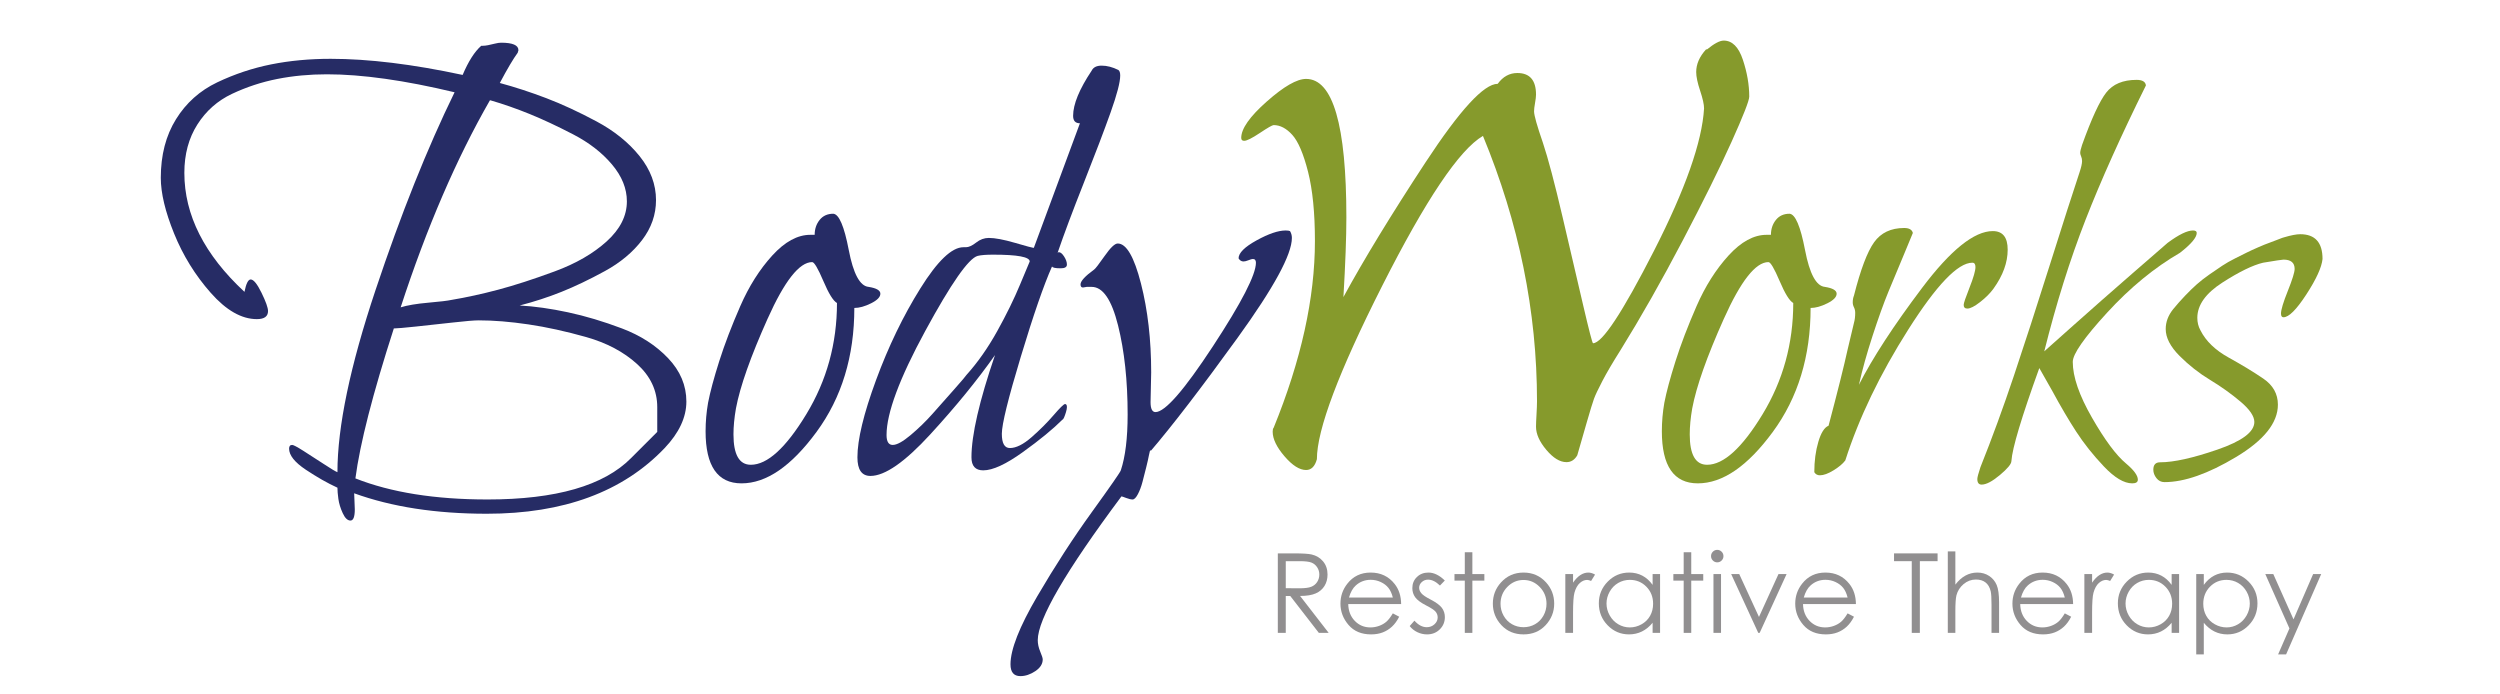 <?xml version="1.0" encoding="UTF-8" standalone="no"?>
<!-- Created with Inkscape (http://www.inkscape.org/) -->

<svg
   xmlns:dc="http://purl.org/dc/elements/1.1/"
   xmlns:cc="http://creativecommons.org/ns#"
   xmlns:rdf="http://www.w3.org/1999/02/22-rdf-syntax-ns#"
   xmlns:svg="http://www.w3.org/2000/svg"
   xmlns="http://www.w3.org/2000/svg"
   xmlns:sodipodi="http://sodipodi.sourceforge.net/DTD/sodipodi-0.dtd"
   xmlns:inkscape="http://www.inkscape.org/namespaces/inkscape"
   id="svg2"
   version="1.1"
   inkscape:version="0.91 r13725"
   xml:space="preserve"
   width="360"
   height="100"
   viewBox="0 0 360 100"
   sodipodi:docname="bodyworks-logo.svg"><defs
     id="defs6"><clipPath
       clipPathUnits="userSpaceOnUse"
       id="clipPath16"><path
         d="m 0,146.667 428.814,0 L 428.814,0 0,0 0,146.667 Z"
         id="path18"
         inkscape:connector-curvature="0" /></clipPath></defs><sodipodi:namedview
     pagecolor="#ffffff"
     bordercolor="#666666"
     borderopacity="1"
     objecttolerance="10"
     gridtolerance="10"
     guidetolerance="10"
     inkscape:pageopacity="0"
     inkscape:pageshadow="2"
     inkscape:window-width="1280"
     inkscape:window-height="746"
     id="namedview4"
     showgrid="false"
     inkscape:zoom="1"
     inkscape:cx="267.63241"
     inkscape:cy="91.836361"
     inkscape:window-x="0"
     inkscape:window-y="0"
     inkscape:window-maximized="1"
     inkscape:current-layer="g10" /><g
     id="g10"
     inkscape:groupmode="layer"
     inkscape:label="New Logo 2017"
     transform="matrix(1.25,0,0,-1.25,0,100)"><g
       id="g12"
       transform="matrix(0.92,0,0,0.92,-52.796,-25.579)"><g
         id="g14"
         clip-path="url(#clipPath16)"><g
           id="g20"
           transform="translate(135.883,89.546)"><path
             d="m 0,0 c 0,1.603 -0.621,3.143 -1.863,4.618 -1.241,1.474 -2.859,2.728 -4.85,3.764 -1.993,1.034 -3.816,1.888 -5.472,2.561 -1.656,0.672 -3.286,1.242 -4.889,1.707 l -0.078,0 c -4.19,-7.295 -7.916,-15.936 -11.175,-25.921 0.827,0.258 1.979,0.452 3.453,0.582 1.475,0.129 2.445,0.245 2.911,0.349 1.862,0.311 3.815,0.738 5.859,1.281 2.043,0.543 4.397,1.306 7.063,2.289 2.664,0.982 4.837,2.238 6.519,3.764 C -0.842,-3.48 0,-1.812 0,0 m 3.803,-28.87 0,3.104 c 0,2.069 -0.842,3.867 -2.522,5.394 -1.682,1.525 -3.803,2.651 -6.364,3.376 -2.561,0.724 -4.981,1.254 -7.257,1.591 -2.277,0.336 -4.346,0.504 -6.208,0.504 -0.57,0 -1.657,-0.091 -3.26,-0.272 -1.604,-0.181 -3.143,-0.349 -4.618,-0.504 -1.474,-0.155 -2.367,-0.233 -2.677,-0.233 l -0.078,0 c -2.639,-8.175 -4.243,-14.435 -4.812,-18.781 4.45,-1.758 9.96,-2.639 16.531,-2.639 8.588,0 14.59,1.734 18.005,5.2 2.173,2.173 3.26,3.26 3.26,3.26 m -37.873,-9.701 c 0,-0.932 -0.182,-1.398 -0.543,-1.398 -0.363,0 -0.687,0.311 -0.971,0.932 -0.285,0.621 -0.465,1.216 -0.543,1.785 -0.077,0.57 -0.116,1.035 -0.116,1.397 -1.242,0.57 -2.561,1.319 -3.958,2.25 -1.397,0.932 -2.096,1.811 -2.096,2.639 0,0.311 0.129,0.466 0.388,0.466 0.156,0 0.621,-0.246 1.397,-0.738 0.776,-0.492 1.617,-1.035 2.523,-1.629 0.904,-0.596 1.486,-0.945 1.746,-1.048 0,5.691 1.591,13.297 4.773,22.817 3.182,9.519 6.48,17.772 9.895,24.757 -6.261,1.5 -11.591,2.251 -15.988,2.251 -2.173,0 -4.243,-0.194 -6.208,-0.582 -1.967,-0.388 -3.855,-1.009 -5.666,-1.863 -1.811,-0.854 -3.259,-2.134 -4.346,-3.842 -1.086,-1.707 -1.63,-3.725 -1.63,-6.053 0,-5.277 2.509,-10.244 7.528,-14.901 0.207,1.035 0.466,1.552 0.777,1.552 0.361,0 0.814,-0.556 1.358,-1.668 0.543,-1.113 0.815,-1.876 0.815,-2.29 0,-0.673 -0.466,-1.009 -1.397,-1.009 -1.915,0 -3.842,1.099 -5.782,3.299 -1.94,2.198 -3.467,4.668 -4.579,7.411 -1.113,2.742 -1.669,5.07 -1.669,6.985 0,2.845 0.633,5.29 1.902,7.334 1.267,2.043 2.988,3.582 5.161,4.618 2.173,1.034 4.423,1.785 6.752,2.251 2.328,0.465 4.811,0.698 7.45,0.698 4.76,0 10.27,-0.673 16.531,-2.018 0.724,1.708 1.5,2.923 2.328,3.648 l 0.155,0 c 0.206,0 0.439,0.025 0.699,0.077 0.258,0.051 0.543,0.117 0.853,0.194 0.311,0.078 0.569,0.117 0.776,0.117 1.448,0 2.173,-0.311 2.173,-0.931 0,-0.053 -0.013,-0.105 -0.038,-0.156 -0.027,-0.052 -0.039,-0.104 -0.039,-0.155 -0.57,-0.776 -1.319,-2.044 -2.251,-3.803 1.914,-0.518 3.854,-1.152 5.821,-1.901 1.966,-0.751 4.061,-1.721 6.286,-2.91 2.224,-1.191 4.022,-2.639 5.394,-4.347 1.37,-1.707 2.057,-3.544 2.057,-5.51 0,-1.811 -0.582,-3.48 -1.747,-5.006 -1.164,-1.526 -2.716,-2.82 -4.656,-3.88 -1.94,-1.061 -3.752,-1.928 -5.433,-2.6 -1.682,-0.673 -3.428,-1.242 -5.238,-1.707 1.862,-0.105 3.88,-0.388 6.053,-0.854 2.173,-0.466 4.424,-1.139 6.752,-2.018 2.328,-0.88 4.255,-2.122 5.782,-3.725 1.525,-1.604 2.289,-3.415 2.289,-5.433 0,-1.966 -0.905,-3.907 -2.716,-5.82 -5.226,-5.484 -12.65,-8.227 -22.274,-8.227 -6.363,0 -11.9,0.854 -16.608,2.561 0,-0.206 0.012,-0.53 0.039,-0.97 0.025,-0.439 0.039,-0.788 0.039,-1.047"
             style="fill:#262c65;fill-opacity:1;fill-rule:nonzero;stroke:none"
             id="path22"
             inkscape:connector-curvature="0" /></g><g
           id="g24"
           transform="translate(162.191,76.819)"><path
             d="m 0,0 c -0.466,0.258 -1.036,1.176 -1.707,2.755 -0.673,1.578 -1.139,2.367 -1.397,2.367 -1.605,0 -3.467,-2.367 -5.588,-7.101 -2.122,-4.734 -3.442,-8.473 -3.958,-11.214 -0.208,-1.191 -0.311,-2.278 -0.311,-3.26 0,-2.536 0.724,-3.803 2.173,-3.803 2.069,0 4.385,2.108 6.946,6.325 C -1.281,-9.714 0,-5.071 0,0 M 5.433,1.164 C 5.433,0.749 5.045,0.349 4.268,-0.039 3.492,-0.427 2.794,-0.621 2.173,-0.621 c 0,-6.053 -1.579,-11.228 -4.734,-15.522 -3.157,-4.295 -6.286,-6.441 -9.391,-6.441 -3.001,0 -4.501,2.173 -4.501,6.519 0,1.19 0.103,2.379 0.31,3.57 0.259,1.345 0.724,3.078 1.397,5.2 0.672,2.121 1.553,4.423 2.639,6.907 1.087,2.483 2.418,4.591 3.997,6.325 1.578,1.733 3.169,2.6 4.773,2.6 l 0.543,0 c 0,0.724 0.206,1.345 0.621,1.863 0.413,0.516 0.982,0.776 1.707,0.776 C 0.258,11.124 0.905,9.61 1.475,6.636 2.043,3.66 2.872,2.121 3.958,2.018 4.94,1.863 5.433,1.578 5.433,1.164"
             style="fill:#262c65;fill-opacity:1;fill-rule:nonzero;stroke:none"
             id="path26"
             inkscape:connector-curvature="0" /></g><g
           id="g28"
           transform="translate(186.326,82.018)"><path
             d="m 0,0 c 0,0.569 -1.527,0.854 -4.579,0.854 -0.88,0 -1.527,-0.052 -1.94,-0.155 -1.139,-0.311 -3.325,-3.442 -6.558,-9.391 -3.234,-5.951 -4.851,-10.297 -4.851,-13.038 0,-0.829 0.259,-1.242 0.776,-1.242 0.517,0 1.268,0.413 2.251,1.242 0.982,0.827 1.888,1.707 2.716,2.638 0.827,0.932 1.733,1.953 2.717,3.066 0.982,1.112 1.5,1.719 1.552,1.824 1.397,1.552 2.677,3.376 3.842,5.471 1.164,2.095 2.12,4.048 2.871,5.859 C -0.454,-1.061 -0.052,-0.104 0,0 m 11.098,23.981 c 0.155,-0.104 0.233,-0.337 0.233,-0.698 0,-0.829 -0.402,-2.367 -1.203,-4.618 C 9.325,16.414 8.213,13.491 6.791,9.895 5.367,6.298 4.268,3.363 3.492,1.087 c 0.051,0.05 0.103,0.077 0.156,0.077 0.206,0 0.426,-0.182 0.659,-0.543 0.233,-0.363 0.35,-0.699 0.35,-1.009 0,-0.31 -0.26,-0.466 -0.777,-0.466 -0.673,0 -1.035,0.078 -1.086,0.233 -1.036,-2.328 -2.342,-6.106 -3.919,-11.331 -1.579,-5.226 -2.367,-8.434 -2.367,-9.623 0,-1.191 0.335,-1.785 1.009,-1.785 0.776,0 1.68,0.452 2.716,1.358 1.034,0.905 1.952,1.824 2.755,2.755 0.801,0.931 1.28,1.397 1.436,1.397 0.155,0 0.233,-0.13 0.233,-0.388 0,-0.155 -0.039,-0.363 -0.117,-0.621 -0.077,-0.259 -0.155,-0.479 -0.233,-0.66 C 4.23,-19.7 4.164,-19.79 4.113,-19.79 c -1.191,-1.191 -2.846,-2.549 -4.967,-4.075 -2.122,-1.526 -3.777,-2.289 -4.967,-2.289 -0.983,0 -1.474,0.543 -1.474,1.63 0,2.794 0.982,7.062 2.949,12.805 -2.225,-3.156 -4.928,-6.468 -8.11,-9.934 -3.182,-3.467 -5.679,-5.2 -7.489,-5.2 -1.087,0 -1.63,0.776 -1.63,2.329 0,2.224 0.776,5.444 2.328,9.662 1.552,4.216 3.401,8.045 5.549,11.486 2.146,3.44 3.945,5.161 5.394,5.161 l 0.31,0 c 0.362,0 0.789,0.194 1.281,0.582 0.491,0.388 1.021,0.582 1.591,0.582 0.776,0 1.875,-0.207 3.298,-0.621 1.423,-0.414 2.185,-0.621 2.29,-0.621 0.051,0 0.077,0.026 0.077,0.078 3.725,10.037 5.639,15.211 5.743,15.522 -0.57,0 -0.853,0.31 -0.853,0.931 0,1.448 0.776,3.337 2.328,5.666 0.206,0.413 0.621,0.62 1.242,0.62 0.671,0 1.37,-0.182 2.095,-0.543"
             style="fill:#262c65;fill-opacity:1;fill-rule:nonzero;stroke:none"
             id="path30"
             inkscape:connector-curvature="0" /></g><g
           id="g32"
           transform="translate(218.921,85.821)"><path
             d="m 0,0 c 0.155,-0.26 0.233,-0.543 0.233,-0.854 0,-2.07 -2.264,-6.235 -6.791,-12.495 -4.528,-6.261 -8.162,-10.995 -10.904,-14.202 l 0,0.155 c -0.052,0 -0.116,-0.207 -0.194,-0.621 -0.078,-0.414 -0.194,-0.931 -0.349,-1.552 -0.155,-0.621 -0.311,-1.228 -0.466,-1.824 -0.155,-0.594 -0.349,-1.112 -0.582,-1.552 -0.233,-0.439 -0.453,-0.66 -0.66,-0.66 -0.207,0 -0.479,0.066 -0.815,0.194 -0.337,0.13 -0.531,0.194 -0.582,0.194 -6.984,-9.364 -10.477,-15.366 -10.477,-18.005 0,-0.465 0.105,-0.943 0.311,-1.436 0.207,-0.491 0.31,-0.814 0.31,-0.97 0,-0.568 -0.31,-1.059 -0.931,-1.474 -0.621,-0.414 -1.242,-0.621 -1.863,-0.621 -0.827,0 -1.242,0.492 -1.242,1.474 0,1.863 1.114,4.696 3.338,8.499 2.225,3.803 4.513,7.334 6.868,10.593 2.354,3.26 3.557,4.994 3.609,5.2 0.569,1.707 0.854,4.036 0.854,6.985 0,4.242 -0.402,7.967 -1.203,11.175 -0.803,3.208 -1.902,4.812 -3.299,4.812 l -0.621,0 -0.465,-0.077 c -0.208,0 -0.311,0.128 -0.311,0.388 0,0.413 0.569,1.034 1.708,1.862 0.155,0.103 0.594,0.672 1.319,1.708 0.724,1.034 1.267,1.552 1.63,1.552 1.086,0 2.056,-1.669 2.91,-5.006 0.854,-3.337 1.281,-7.05 1.281,-11.137 0,-0.414 -0.014,-1.035 -0.039,-1.862 -0.027,-0.829 -0.039,-1.45 -0.039,-1.863 0,-0.828 0.206,-1.242 0.621,-1.242 1.19,0 3.582,2.742 7.179,8.227 3.595,5.483 5.394,8.976 5.394,10.477 0,0.31 -0.13,0.466 -0.389,0.466 -0.104,0 -0.284,-0.053 -0.543,-0.156 -0.259,-0.104 -0.465,-0.155 -0.621,-0.155 -0.259,0 -0.465,0.129 -0.621,0.388 0,0.672 0.75,1.423 2.251,2.251 1.5,0.827 2.716,1.242 3.648,1.242 C -0.285,0.078 -0.104,0.051 0,0"
             style="fill:#262c65;fill-opacity:1;fill-rule:nonzero;stroke:none"
             id="path34"
             inkscape:connector-curvature="0" /></g><g
           id="g36"
           transform="translate(276.423,102.663)"><path
             d="m 0,0 c 0,-0.492 -0.738,-2.38 -2.215,-5.66 -1.476,-3.282 -3.528,-7.425 -6.152,-12.427 -2.626,-5.005 -5.21,-9.557 -7.752,-13.658 -0.984,-1.559 -1.744,-2.851 -2.276,-3.876 -0.535,-1.027 -0.883,-1.765 -1.046,-2.215 -0.165,-0.452 -0.473,-1.457 -0.923,-3.014 -0.452,-1.56 -0.842,-2.913 -1.169,-4.061 -0.328,-0.573 -0.78,-0.861 -1.353,-0.861 -0.821,0 -1.661,0.513 -2.523,1.538 -0.861,1.025 -1.292,1.988 -1.292,2.891 0,0.327 0.02,0.841 0.062,1.538 0.04,0.696 0.062,1.25 0.062,1.661 0,11.238 -2.258,22.312 -6.768,33.222 -2.953,-1.722 -7.158,-7.978 -12.612,-18.764 -5.456,-10.787 -8.182,-18.026 -8.182,-21.717 -0.246,-0.902 -0.698,-1.354 -1.354,-1.354 -0.821,0 -1.722,0.575 -2.707,1.723 -0.984,1.148 -1.476,2.173 -1.476,3.076 0,0.246 0.04,0.41 0.123,0.492 3.445,8.448 5.168,16.242 5.168,23.379 0,3.526 -0.289,6.417 -0.862,8.674 -0.574,2.255 -1.23,3.793 -1.968,4.614 -0.739,0.819 -1.519,1.231 -2.338,1.231 -0.166,0 -0.738,-0.329 -1.723,-0.985 -0.984,-0.657 -1.642,-0.984 -1.968,-0.984 -0.247,0 -0.37,0.123 -0.37,0.369 0,1.148 1.065,2.665 3.2,4.553 2.132,1.886 3.772,2.83 4.921,2.83 3.363,0 5.045,-5.783 5.045,-17.349 0,-2.461 -0.123,-5.783 -0.369,-9.967 2.542,4.676 5.968,10.293 10.274,16.857 4.307,6.562 7.321,9.844 9.044,9.844 0.655,0.901 1.476,1.353 2.461,1.353 1.557,0 2.337,-0.904 2.337,-2.707 0,-0.246 -0.042,-0.596 -0.123,-1.046 -0.082,-0.452 -0.123,-0.8 -0.123,-1.046 0,-0.492 0.37,-1.805 1.108,-3.937 0.655,-1.969 1.476,-5.066 2.461,-9.29 0.984,-4.226 1.845,-7.917 2.584,-11.074 0.738,-3.159 1.147,-4.737 1.23,-4.737 1.148,0 3.691,3.855 7.629,11.566 3.937,7.71 6.029,13.658 6.275,17.841 0,0.493 -0.165,1.231 -0.492,2.215 -0.329,0.985 -0.492,1.763 -0.492,2.338 0,0.984 0.409,1.927 1.23,2.83 l 0.123,0 c 0.902,0.738 1.6,1.108 2.092,1.108 1.065,0 1.865,-0.8 2.399,-2.4 C -0.267,3.015 0,1.477 0,0"
             style="fill:#869a2c;fill-opacity:1;fill-rule:nonzero;stroke:none"
             id="path38"
             inkscape:connector-curvature="0" /></g><g
           id="g40"
           transform="translate(281.933,76.819)"><path
             d="m 0,0 c -0.466,0.258 -1.036,1.176 -1.707,2.755 -0.673,1.578 -1.139,2.367 -1.397,2.367 -1.605,0 -3.467,-2.367 -5.588,-7.101 -2.122,-4.734 -3.442,-8.473 -3.958,-11.214 -0.208,-1.191 -0.311,-2.278 -0.311,-3.26 0,-2.536 0.724,-3.803 2.173,-3.803 2.069,0 4.385,2.108 6.946,6.325 C -1.281,-9.714 0,-5.071 0,0 M 5.433,1.164 C 5.433,0.749 5.045,0.349 4.268,-0.039 3.492,-0.427 2.794,-0.621 2.173,-0.621 c 0,-6.053 -1.579,-11.228 -4.734,-15.522 -3.157,-4.295 -6.286,-6.441 -9.391,-6.441 -3.001,0 -4.501,2.173 -4.501,6.519 0,1.19 0.103,2.379 0.31,3.57 0.259,1.345 0.724,3.078 1.397,5.2 0.672,2.121 1.553,4.423 2.639,6.907 1.087,2.483 2.418,4.591 3.997,6.325 1.578,1.733 3.169,2.6 4.773,2.6 l 0.543,0 c 0,0.724 0.206,1.345 0.621,1.863 0.413,0.516 0.982,0.776 1.707,0.776 C 0.258,11.124 0.905,9.61 1.475,6.636 2.043,3.66 2.872,2.121 3.958,2.018 4.94,1.863 5.433,1.578 5.433,1.164"
             style="fill:#869a2c;fill-opacity:1;fill-rule:nonzero;stroke:none"
             id="path42"
             inkscape:connector-curvature="0" /></g><g
           id="g44"
           transform="translate(306.999,78.604)"><path
             d="m 0,0 c -0.415,-0.57 -0.97,-1.125 -1.669,-1.669 -0.698,-0.543 -1.229,-0.814 -1.591,-0.814 -0.31,0 -0.465,0.155 -0.465,0.465 0,0.206 0.245,0.931 0.737,2.173 0.491,1.242 0.737,2.096 0.737,2.561 0,0.362 -0.129,0.544 -0.388,0.544 -1.811,0 -4.489,-2.794 -8.032,-8.382 -3.545,-5.588 -6.17,-11.047 -7.877,-16.376 -0.311,-0.414 -0.803,-0.828 -1.475,-1.241 -0.673,-0.414 -1.242,-0.621 -1.707,-0.621 -0.311,0 -0.544,0.13 -0.699,0.388 0,1.397 0.167,2.664 0.505,3.803 0.335,1.137 0.762,1.81 1.28,2.017 1.138,4.294 1.94,7.502 2.406,9.624 l 0.776,3.26 c 0.103,0.361 0.155,0.776 0.155,1.241 0,0.259 -0.052,0.491 -0.155,0.699 -0.104,0.206 -0.155,0.413 -0.155,0.621 0,0.31 0.051,0.594 0.155,0.853 0.827,3.26 1.669,5.484 2.522,6.675 0.854,1.189 2.108,1.785 3.764,1.785 0.621,0 0.983,-0.208 1.087,-0.621 -0.052,-0.155 -0.427,-1.061 -1.125,-2.717 -0.699,-1.656 -1.346,-3.208 -1.941,-4.656 -0.595,-1.449 -1.255,-3.286 -1.979,-5.51 -0.725,-2.225 -1.294,-4.269 -1.707,-6.131 1.707,3.362 4.346,7.411 7.916,12.145 3.57,4.735 6.519,7.102 8.847,7.102 1.242,0 1.863,-0.776 1.863,-2.329 C 1.785,3.285 1.19,1.655 0,0"
             style="fill:#869a2c;fill-opacity:1;fill-rule:nonzero;stroke:none"
             id="path46"
             inkscape:connector-curvature="0" /></g><g
           id="g48"
           transform="translate(330.359,83.105)"><path
             d="m 0,0 c -3.209,-1.863 -6.247,-4.359 -9.119,-7.489 -2.872,-3.131 -4.307,-5.188 -4.307,-6.17 0,-1.863 0.801,-4.191 2.406,-6.985 1.603,-2.794 3.026,-4.709 4.268,-5.743 0.982,-0.828 1.475,-1.5 1.475,-2.018 0,-0.31 -0.233,-0.465 -0.699,-0.465 -1.035,0 -2.225,0.711 -3.57,2.134 -1.346,1.422 -2.497,2.871 -3.453,4.346 -0.958,1.475 -1.954,3.169 -2.988,5.083 l -1.63,2.872 c -2.225,-6.158 -3.389,-10.038 -3.493,-11.642 0,-0.362 -0.479,-0.944 -1.435,-1.746 -0.958,-0.801 -1.721,-1.203 -2.29,-1.203 -0.362,0 -0.543,0.233 -0.543,0.699 0,0.207 0.129,0.698 0.388,1.474 1.448,3.621 2.845,7.437 4.191,11.448 1.345,4.009 2.845,8.64 4.501,13.892 1.655,5.25 2.897,9.119 3.725,11.602 0.207,0.621 0.311,1.087 0.311,1.397 0,0.206 -0.039,0.4 -0.117,0.582 -0.077,0.181 -0.116,0.323 -0.116,0.427 0,0.206 0.078,0.543 0.233,1.009 1.189,3.31 2.198,5.497 3.027,6.558 0.827,1.06 2.095,1.591 3.802,1.591 0.724,0 1.112,-0.233 1.165,-0.699 -3.105,-6.26 -5.627,-11.874 -7.567,-16.841 -1.94,-4.967 -3.661,-10.451 -5.161,-16.453 l 3.57,3.182 c 2.379,2.121 4.862,4.308 7.45,6.558 2.587,2.251 4.061,3.531 4.424,3.842 1.397,1.034 2.457,1.552 3.182,1.552 0.31,0 0.465,-0.104 0.465,-0.31 C 2.095,1.914 1.397,1.087 0,0"
             style="fill:#869a2c;fill-opacity:1;fill-rule:nonzero;stroke:none"
             id="path50"
             inkscape:connector-curvature="0" /></g><g
           id="g52"
           transform="translate(348.208,82.329)"><path
             d="m 0,0 c -0.104,-1.036 -0.776,-2.51 -2.018,-4.424 -1.242,-1.914 -2.2,-2.871 -2.871,-2.871 -0.208,0 -0.311,0.155 -0.311,0.465 0,0.466 0.284,1.41 0.854,2.833 0.569,1.423 0.854,2.341 0.854,2.755 0,0.776 -0.466,1.164 -1.397,1.164 -0.156,0 -1.009,-0.129 -2.561,-0.388 -1.294,-0.31 -2.988,-1.138 -5.084,-2.483 -2.095,-1.346 -3.143,-2.821 -3.143,-4.424 0,-0.57 0.129,-1.086 0.388,-1.552 0.672,-1.346 1.849,-2.483 3.531,-3.415 1.681,-0.931 3.13,-1.811 4.346,-2.639 1.215,-0.828 1.824,-1.914 1.824,-3.259 0,-2.277 -1.746,-4.463 -5.238,-6.558 -3.493,-2.095 -6.481,-3.143 -8.964,-3.143 -0.415,0 -0.751,0.168 -1.009,0.504 -0.26,0.337 -0.388,0.687 -0.388,1.048 0,0.621 0.284,0.931 0.854,0.931 1.707,0 4.099,0.53 7.178,1.591 3.078,1.06 4.618,2.212 4.618,3.454 0,0.724 -0.582,1.578 -1.746,2.561 -1.164,0.982 -2.433,1.888 -3.803,2.716 -1.371,0.827 -2.639,1.824 -3.803,2.988 -1.164,1.164 -1.746,2.29 -1.746,3.376 0,0.879 0.31,1.708 0.931,2.484 0.466,0.568 0.957,1.125 1.475,1.668 0.516,0.544 1.009,1.021 1.474,1.436 0.466,0.414 0.996,0.827 1.591,1.242 0.595,0.413 1.126,0.776 1.591,1.086 0.466,0.311 1.009,0.621 1.63,0.932 0.621,0.31 1.112,0.555 1.475,0.737 0.361,0.181 0.84,0.4 1.436,0.66 0.594,0.258 1.008,0.426 1.241,0.504 0.233,0.078 0.608,0.22 1.126,0.427 0.516,0.206 0.801,0.31 0.853,0.31 0.879,0.259 1.552,0.388 2.018,0.388 C -0.931,3.104 0,2.069 0,0"
             style="fill:#869a2c;fill-opacity:1;fill-rule:nonzero;stroke:none"
             id="path54"
             inkscape:connector-curvature="0" /></g><g
           id="g56"
           transform="translate(218.387,44.492)"><path
             d="m 0,0 0,-3.384 1.715,-0.013 c 0.664,0 1.155,0.063 1.473,0.189 0.319,0.126 0.568,0.328 0.747,0.605 0.177,0.278 0.267,0.588 0.267,0.931 0,0.334 -0.091,0.638 -0.271,0.91 C 3.75,-0.488 3.513,-0.294 3.219,-0.177 2.926,-0.059 2.438,0 1.755,0 L 0,0 Z m -0.995,0.975 1.982,0 C 2.093,0.975 2.842,0.929 3.234,0.839 3.825,0.703 4.306,0.413 4.676,-0.032 5.046,-0.477 5.23,-1.024 5.23,-1.675 5.23,-2.218 5.104,-2.694 4.849,-3.104 4.594,-3.516 4.229,-3.826 3.755,-4.036 3.281,-4.247 2.627,-4.354 1.793,-4.358 l 3.58,-4.622 -1.231,0 -3.58,4.622 -0.562,0 0,-4.622 -0.995,0 0,9.955 z"
             style="fill:#918f90;fill-opacity:1;fill-rule:nonzero;stroke:none"
             id="path58"
             inkscape:connector-curvature="0" /></g><g
           id="g60"
           transform="translate(231.793,39.938)"><path
             d="M 0,0 C -0.127,0.505 -0.311,0.909 -0.553,1.211 -0.794,1.514 -1.114,1.757 -1.512,1.942 -1.909,2.127 -2.327,2.22 -2.765,2.22 -3.487,2.22 -4.108,1.987 -4.628,1.522 -5.008,1.185 -5.295,0.677 -5.488,0 L 0,0 Z m 0,-1.982 0.798,-0.42 c -0.262,-0.515 -0.565,-0.93 -0.907,-1.245 -0.344,-0.317 -0.73,-0.557 -1.159,-0.721 -0.429,-0.165 -0.915,-0.247 -1.456,-0.247 -1.201,0 -2.14,0.393 -2.818,1.18 -0.677,0.788 -1.016,1.678 -1.016,2.67 0,0.934 0.287,1.767 0.861,2.497 0.726,0.93 1.699,1.395 2.919,1.395 1.255,0 2.257,-0.477 3.007,-1.429 0.533,-0.672 0.803,-1.511 0.813,-2.516 l -6.625,0 c 0.018,-0.856 0.291,-1.557 0.819,-2.104 0.529,-0.547 1.182,-0.82 1.958,-0.82 0.375,0 0.741,0.065 1.095,0.195 0.355,0.13 0.655,0.304 0.904,0.52 0.248,0.215 0.518,0.563 0.807,1.045"
             style="fill:#918f90;fill-opacity:1;fill-rule:nonzero;stroke:none"
             id="path62"
             inkscape:connector-curvature="0" /></g><g
           id="g64"
           transform="translate(238.303,42.07)"><path
             d="m 0,0 -0.609,-0.63 c -0.507,0.492 -1.002,0.738 -1.487,0.738 -0.307,0 -0.571,-0.101 -0.79,-0.304 -0.219,-0.203 -0.329,-0.441 -0.329,-0.711 0,-0.239 0.091,-0.467 0.272,-0.684 0.18,-0.221 0.56,-0.48 1.138,-0.778 0.706,-0.365 1.185,-0.717 1.439,-1.056 0.248,-0.343 0.372,-0.728 0.372,-1.157 0,-0.605 -0.212,-1.116 -0.637,-1.536 -0.425,-0.419 -0.956,-0.629 -1.593,-0.629 -0.424,0 -0.83,0.093 -1.216,0.277 -0.386,0.185 -0.706,0.441 -0.959,0.765 l 0.595,0.677 c 0.485,-0.546 0.997,-0.819 1.54,-0.819 0.38,0 0.703,0.121 0.97,0.366 0.267,0.243 0.4,0.53 0.4,0.859 0,0.27 -0.087,0.512 -0.264,0.724 -0.177,0.208 -0.574,0.469 -1.194,0.785 -0.665,0.342 -1.117,0.681 -1.356,1.015 -0.239,0.333 -0.359,0.715 -0.359,1.144 0,0.559 0.19,1.023 0.572,1.393 0.382,0.371 0.864,0.556 1.447,0.556 C -1.37,0.995 -0.687,0.663 0,0"
             style="fill:#918f90;fill-opacity:1;fill-rule:nonzero;stroke:none"
             id="path66"
             inkscape:connector-curvature="0" /></g><g
           id="g68"
           transform="translate(240.805,45.609)"><path
             d="m 0,0 0.948,0 0,-2.734 1.502,0 0,-0.819 -1.502,0 0,-6.544 -0.948,0 0,6.544 -1.292,0 0,0.819 1.292,0 L 0,0 Z"
             style="fill:#918f90;fill-opacity:1;fill-rule:nonzero;stroke:none"
             id="path70"
             inkscape:connector-curvature="0" /></g><g
           id="g72"
           transform="translate(248.158,42.137)"><path
             d="m 0,0 c -0.787,0 -1.465,-0.291 -2.03,-0.873 -0.566,-0.582 -0.849,-1.285 -0.849,-2.111 0,-0.533 0.129,-1.029 0.387,-1.489 0.258,-0.461 0.606,-0.815 1.046,-1.066 0.439,-0.25 0.922,-0.375 1.446,-0.375 0.525,0 1.008,0.125 1.447,0.375 0.439,0.251 0.787,0.605 1.046,1.066 0.258,0.46 0.387,0.956 0.387,1.489 0,0.826 -0.284,1.529 -0.853,2.111 C 1.459,-0.291 0.783,0 0,0 m 0.004,0.928 c 1.134,0 2.074,-0.411 2.82,-1.233 0.678,-0.749 1.017,-1.634 1.017,-2.659 0,-1.028 -0.359,-1.928 -1.074,-2.697 C 2.05,-6.43 1.129,-6.814 0.004,-6.814 c -1.13,0 -2.053,0.384 -2.77,1.153 -0.716,0.769 -1.074,1.669 -1.074,2.697 0,1.02 0.339,1.903 1.017,2.652 0.746,0.827 1.688,1.24 2.827,1.24"
             style="fill:#918f90;fill-opacity:1;fill-rule:nonzero;stroke:none"
             id="path74"
             inkscape:connector-curvature="0" /></g><g
           id="g76"
           transform="translate(253.393,42.874)"><path
             d="m 0,0 0.968,0 0,-1.075 c 0.288,0.424 0.593,0.74 0.913,0.95 0.32,0.21 0.654,0.315 1.002,0.315 0.262,0 0.541,-0.084 0.839,-0.251 L 3.228,-0.859 C 3.029,-0.773 2.862,-0.73 2.727,-0.73 2.411,-0.73 2.106,-0.86 1.813,-1.119 1.521,-1.379 1.297,-1.781 1.144,-2.327 1.026,-2.747 0.968,-3.596 0.968,-4.872 l 0,-2.49 L 0,-7.362 0,0 Z"
             style="fill:#918f90;fill-opacity:1;fill-rule:nonzero;stroke:none"
             id="path78"
             inkscape:connector-curvature="0" /></g><g
           id="g80"
           transform="translate(261.471,42.151)"><path
             d="m 0,0 c -0.527,0 -1.015,-0.13 -1.46,-0.389 -0.446,-0.258 -0.802,-0.623 -1.065,-1.091 -0.264,-0.469 -0.396,-0.964 -0.396,-1.488 0,-0.517 0.134,-1.013 0.4,-1.486 0.265,-0.474 0.623,-0.842 1.071,-1.106 0.448,-0.263 0.929,-0.395 1.443,-0.395 0.518,0 1.009,0.131 1.474,0.392 0.464,0.261 0.821,0.615 1.071,1.061 0.25,0.446 0.375,0.948 0.375,1.508 0,0.851 -0.28,1.563 -0.842,2.136 C 1.511,-0.286 0.819,0 0,0 m 3.786,0.724 0,-7.363 -0.934,0 0,1.266 C 2.455,-5.856 2.01,-6.219 1.516,-6.463 1.021,-6.706 0.481,-6.828 -0.105,-6.828 c -1.042,0 -1.932,0.378 -2.67,1.134 -0.738,0.755 -1.107,1.674 -1.107,2.757 0,1.06 0.373,1.967 1.117,2.72 0.744,0.754 1.64,1.131 2.687,1.131 0.604,0 1.151,-0.129 1.64,-0.386 0.491,-0.257 0.92,-0.643 1.29,-1.157 l 0,1.353 0.934,0 z"
             style="fill:#918f90;fill-opacity:1;fill-rule:nonzero;stroke:none"
             id="path82"
             inkscape:connector-curvature="0" /></g><g
           id="g84"
           transform="translate(268.213,45.609)"><path
             d="m 0,0 0.948,0 0,-2.734 1.502,0 0,-0.819 -1.502,0 0,-6.544 -0.948,0 0,6.544 -1.292,0 0,0.819 1.292,0 L 0,0 Z"
             style="fill:#918f90;fill-opacity:1;fill-rule:nonzero;stroke:none"
             id="path86"
             inkscape:connector-curvature="0" /></g><path
           d="m 271.942,42.874 0.947,0 0,-7.362 -0.947,0 0,7.362 z m 0.47,3.033 c 0.216,0 0.4,-0.078 0.553,-0.231 0.152,-0.153 0.228,-0.338 0.228,-0.555 0,-0.211 -0.076,-0.394 -0.228,-0.547 -0.153,-0.154 -0.337,-0.231 -0.553,-0.231 -0.211,0 -0.393,0.077 -0.546,0.231 -0.152,0.153 -0.228,0.336 -0.228,0.547 0,0.217 0.076,0.402 0.228,0.555 0.153,0.153 0.335,0.231 0.546,0.231"
           style="fill:#918f90;fill-opacity:1;fill-rule:nonzero;stroke:none"
           id="path88"
           inkscape:connector-curvature="0" /><g
           id="g90"
           transform="translate(274.161,42.874)"><path
             d="M 0,0 1.009,0 3.48,-5.366 5.922,0 6.937,0 3.566,-7.362 3.391,-7.362 0,0 Z"
             style="fill:#918f90;fill-opacity:1;fill-rule:nonzero;stroke:none"
             id="path92"
             inkscape:connector-curvature="0" /></g><g
           id="g94"
           transform="translate(288.739,39.938)"><path
             d="M 0,0 C -0.127,0.505 -0.311,0.909 -0.553,1.211 -0.794,1.514 -1.114,1.757 -1.512,1.942 -1.909,2.127 -2.327,2.22 -2.765,2.22 -3.487,2.22 -4.108,1.987 -4.628,1.522 -5.008,1.185 -5.295,0.677 -5.488,0 L 0,0 Z m 0,-1.982 0.798,-0.42 c -0.262,-0.515 -0.565,-0.93 -0.907,-1.245 -0.344,-0.317 -0.73,-0.557 -1.159,-0.721 -0.429,-0.165 -0.915,-0.247 -1.456,-0.247 -1.201,0 -2.14,0.393 -2.818,1.18 -0.677,0.788 -1.016,1.678 -1.016,2.67 0,0.934 0.287,1.767 0.861,2.497 0.726,0.93 1.699,1.395 2.919,1.395 1.255,0 2.257,-0.477 3.007,-1.429 0.533,-0.672 0.803,-1.511 0.813,-2.516 l -6.625,0 c 0.018,-0.856 0.291,-1.557 0.819,-2.104 0.529,-0.547 1.182,-0.82 1.958,-0.82 0.375,0 0.741,0.065 1.095,0.195 0.355,0.13 0.655,0.304 0.904,0.52 0.248,0.215 0.518,0.563 0.807,1.045"
             style="fill:#918f90;fill-opacity:1;fill-rule:nonzero;stroke:none"
             id="path96"
             inkscape:connector-curvature="0" /></g><g
           id="g98"
           transform="translate(294.552,44.492)"><path
             d="m 0,0 0,0.975 5.454,0 0,-0.975 -2.22,0 0,-8.98 -1.014,0 L 2.22,0 0,0 Z"
             style="fill:#918f90;fill-opacity:1;fill-rule:nonzero;stroke:none"
             id="path100"
             inkscape:connector-curvature="0" /></g><g
           id="g102"
           transform="translate(301.285,45.717)"><path
             d="m 0,0 0.947,0 0,-4.162 c 0.384,0.506 0.806,0.884 1.266,1.134 0.46,0.25 0.959,0.376 1.495,0.376 0.551,0 1.039,-0.141 1.466,-0.42 0.426,-0.281 0.741,-0.656 0.943,-1.127 0.203,-0.472 0.305,-1.21 0.305,-2.216 l 0,-3.79 -0.947,0 0,3.512 c 0,0.848 -0.035,1.415 -0.102,1.699 -0.117,0.487 -0.33,0.853 -0.64,1.099 -0.308,0.247 -0.713,0.37 -1.214,0.37 -0.573,0 -1.086,-0.19 -1.54,-0.57 C 1.526,-4.474 1.228,-4.942 1.083,-5.502 0.992,-5.863 0.947,-6.53 0.947,-7.505 l 0,-2.7 -0.947,0 L 0,0 Z"
             style="fill:#918f90;fill-opacity:1;fill-rule:nonzero;stroke:none"
             id="path104"
             inkscape:connector-curvature="0" /></g><g
           id="g106"
           transform="translate(315.936,39.938)"><path
             d="M 0,0 C -0.127,0.505 -0.311,0.909 -0.553,1.211 -0.794,1.514 -1.114,1.757 -1.512,1.942 -1.909,2.127 -2.327,2.22 -2.765,2.22 -3.487,2.22 -4.108,1.987 -4.628,1.522 -5.008,1.185 -5.295,0.677 -5.488,0 L 0,0 Z m 0,-1.982 0.798,-0.42 c -0.262,-0.515 -0.565,-0.93 -0.907,-1.245 -0.344,-0.317 -0.73,-0.557 -1.159,-0.721 -0.429,-0.165 -0.915,-0.247 -1.456,-0.247 -1.201,0 -2.14,0.393 -2.818,1.18 -0.677,0.788 -1.016,1.678 -1.016,2.67 0,0.934 0.287,1.767 0.861,2.497 0.726,0.93 1.699,1.395 2.919,1.395 1.255,0 2.257,-0.477 3.007,-1.429 0.533,-0.672 0.803,-1.511 0.813,-2.516 l -6.625,0 c 0.018,-0.856 0.291,-1.557 0.819,-2.104 0.529,-0.547 1.182,-0.82 1.958,-0.82 0.375,0 0.741,0.065 1.095,0.195 0.355,0.13 0.655,0.304 0.904,0.52 0.248,0.215 0.518,0.563 0.807,1.045"
             style="fill:#918f90;fill-opacity:1;fill-rule:nonzero;stroke:none"
             id="path108"
             inkscape:connector-curvature="0" /></g><g
           id="g110"
           transform="translate(318.386,42.874)"><path
             d="m 0,0 0.968,0 0,-1.075 c 0.288,0.424 0.593,0.74 0.913,0.95 0.32,0.21 0.654,0.315 1.002,0.315 0.262,0 0.541,-0.084 0.839,-0.251 L 3.228,-0.859 C 3.029,-0.773 2.862,-0.73 2.727,-0.73 2.411,-0.73 2.106,-0.86 1.813,-1.119 1.521,-1.379 1.297,-1.781 1.144,-2.327 1.026,-2.747 0.968,-3.596 0.968,-4.872 l 0,-2.49 L 0,-7.362 0,0 Z"
             style="fill:#918f90;fill-opacity:1;fill-rule:nonzero;stroke:none"
             id="path112"
             inkscape:connector-curvature="0" /></g><g
           id="g114"
           transform="translate(326.463,42.151)"><path
             d="m 0,0 c -0.527,0 -1.015,-0.13 -1.46,-0.389 -0.446,-0.258 -0.802,-0.623 -1.065,-1.091 -0.264,-0.469 -0.396,-0.964 -0.396,-1.488 0,-0.517 0.134,-1.013 0.4,-1.486 0.265,-0.474 0.623,-0.842 1.071,-1.106 0.448,-0.263 0.929,-0.395 1.443,-0.395 0.518,0 1.009,0.131 1.474,0.392 0.464,0.261 0.821,0.615 1.071,1.061 0.25,0.446 0.375,0.948 0.375,1.508 0,0.851 -0.28,1.563 -0.842,2.136 C 1.511,-0.286 0.819,0 0,0 m 3.786,0.724 0,-7.363 -0.934,0 0,1.266 C 2.455,-5.856 2.01,-6.219 1.516,-6.463 1.021,-6.706 0.481,-6.828 -0.105,-6.828 c -1.042,0 -1.932,0.378 -2.67,1.134 -0.738,0.755 -1.107,1.674 -1.107,2.757 0,1.06 0.373,1.967 1.117,2.72 0.744,0.754 1.64,1.131 2.687,1.131 0.604,0 1.151,-0.129 1.64,-0.386 0.491,-0.257 0.92,-0.643 1.29,-1.157 l 0,1.353 0.934,0 z"
             style="fill:#918f90;fill-opacity:1;fill-rule:nonzero;stroke:none"
             id="path116"
             inkscape:connector-curvature="0" /></g><g
           id="g118"
           transform="translate(336.183,42.151)"><path
             d="m 0,0 c -0.818,0 -1.509,-0.286 -2.069,-0.858 -0.56,-0.573 -0.84,-1.285 -0.84,-2.136 0,-0.56 0.125,-1.062 0.374,-1.508 0.25,-0.446 0.608,-0.8 1.074,-1.061 0.466,-0.261 0.957,-0.392 1.475,-0.392 0.508,0 0.987,0.132 1.434,0.395 0.448,0.264 0.805,0.632 1.071,1.106 0.265,0.473 0.398,0.969 0.398,1.486 0,0.524 -0.132,1.019 -0.395,1.488 C 2.259,-1.012 1.904,-0.647 1.459,-0.389 1.014,-0.13 0.527,0 0,0 m -3.789,0.724 0.947,0 0,-1.353 c 0.374,0.514 0.805,0.9 1.291,1.157 0.488,0.257 1.03,0.386 1.63,0.386 1.045,0 1.94,-0.377 2.684,-1.131 0.743,-0.753 1.115,-1.66 1.115,-2.72 0,-1.083 -0.368,-2.002 -1.106,-2.757 -0.736,-0.756 -1.626,-1.134 -2.667,-1.134 -0.585,0 -1.124,0.122 -1.615,0.365 -0.491,0.244 -0.935,0.607 -1.332,1.09 l 0,-3.959 -0.947,0 0,10.056 z"
             style="fill:#918f90;fill-opacity:1;fill-rule:nonzero;stroke:none"
             id="path120"
             inkscape:connector-curvature="0" /></g><g
           id="g122"
           transform="translate(341.042,42.874)"><path
             d="M 0,0 1.002,0 3.532,-5.669 5.989,0 6.998,0 2.605,-10.056 l -1.001,0 1.418,3.251 L 0,0 Z"
             style="fill:#918f90;fill-opacity:1;fill-rule:nonzero;stroke:none"
             id="path124"
             inkscape:connector-curvature="0" /></g></g></g></g></svg>